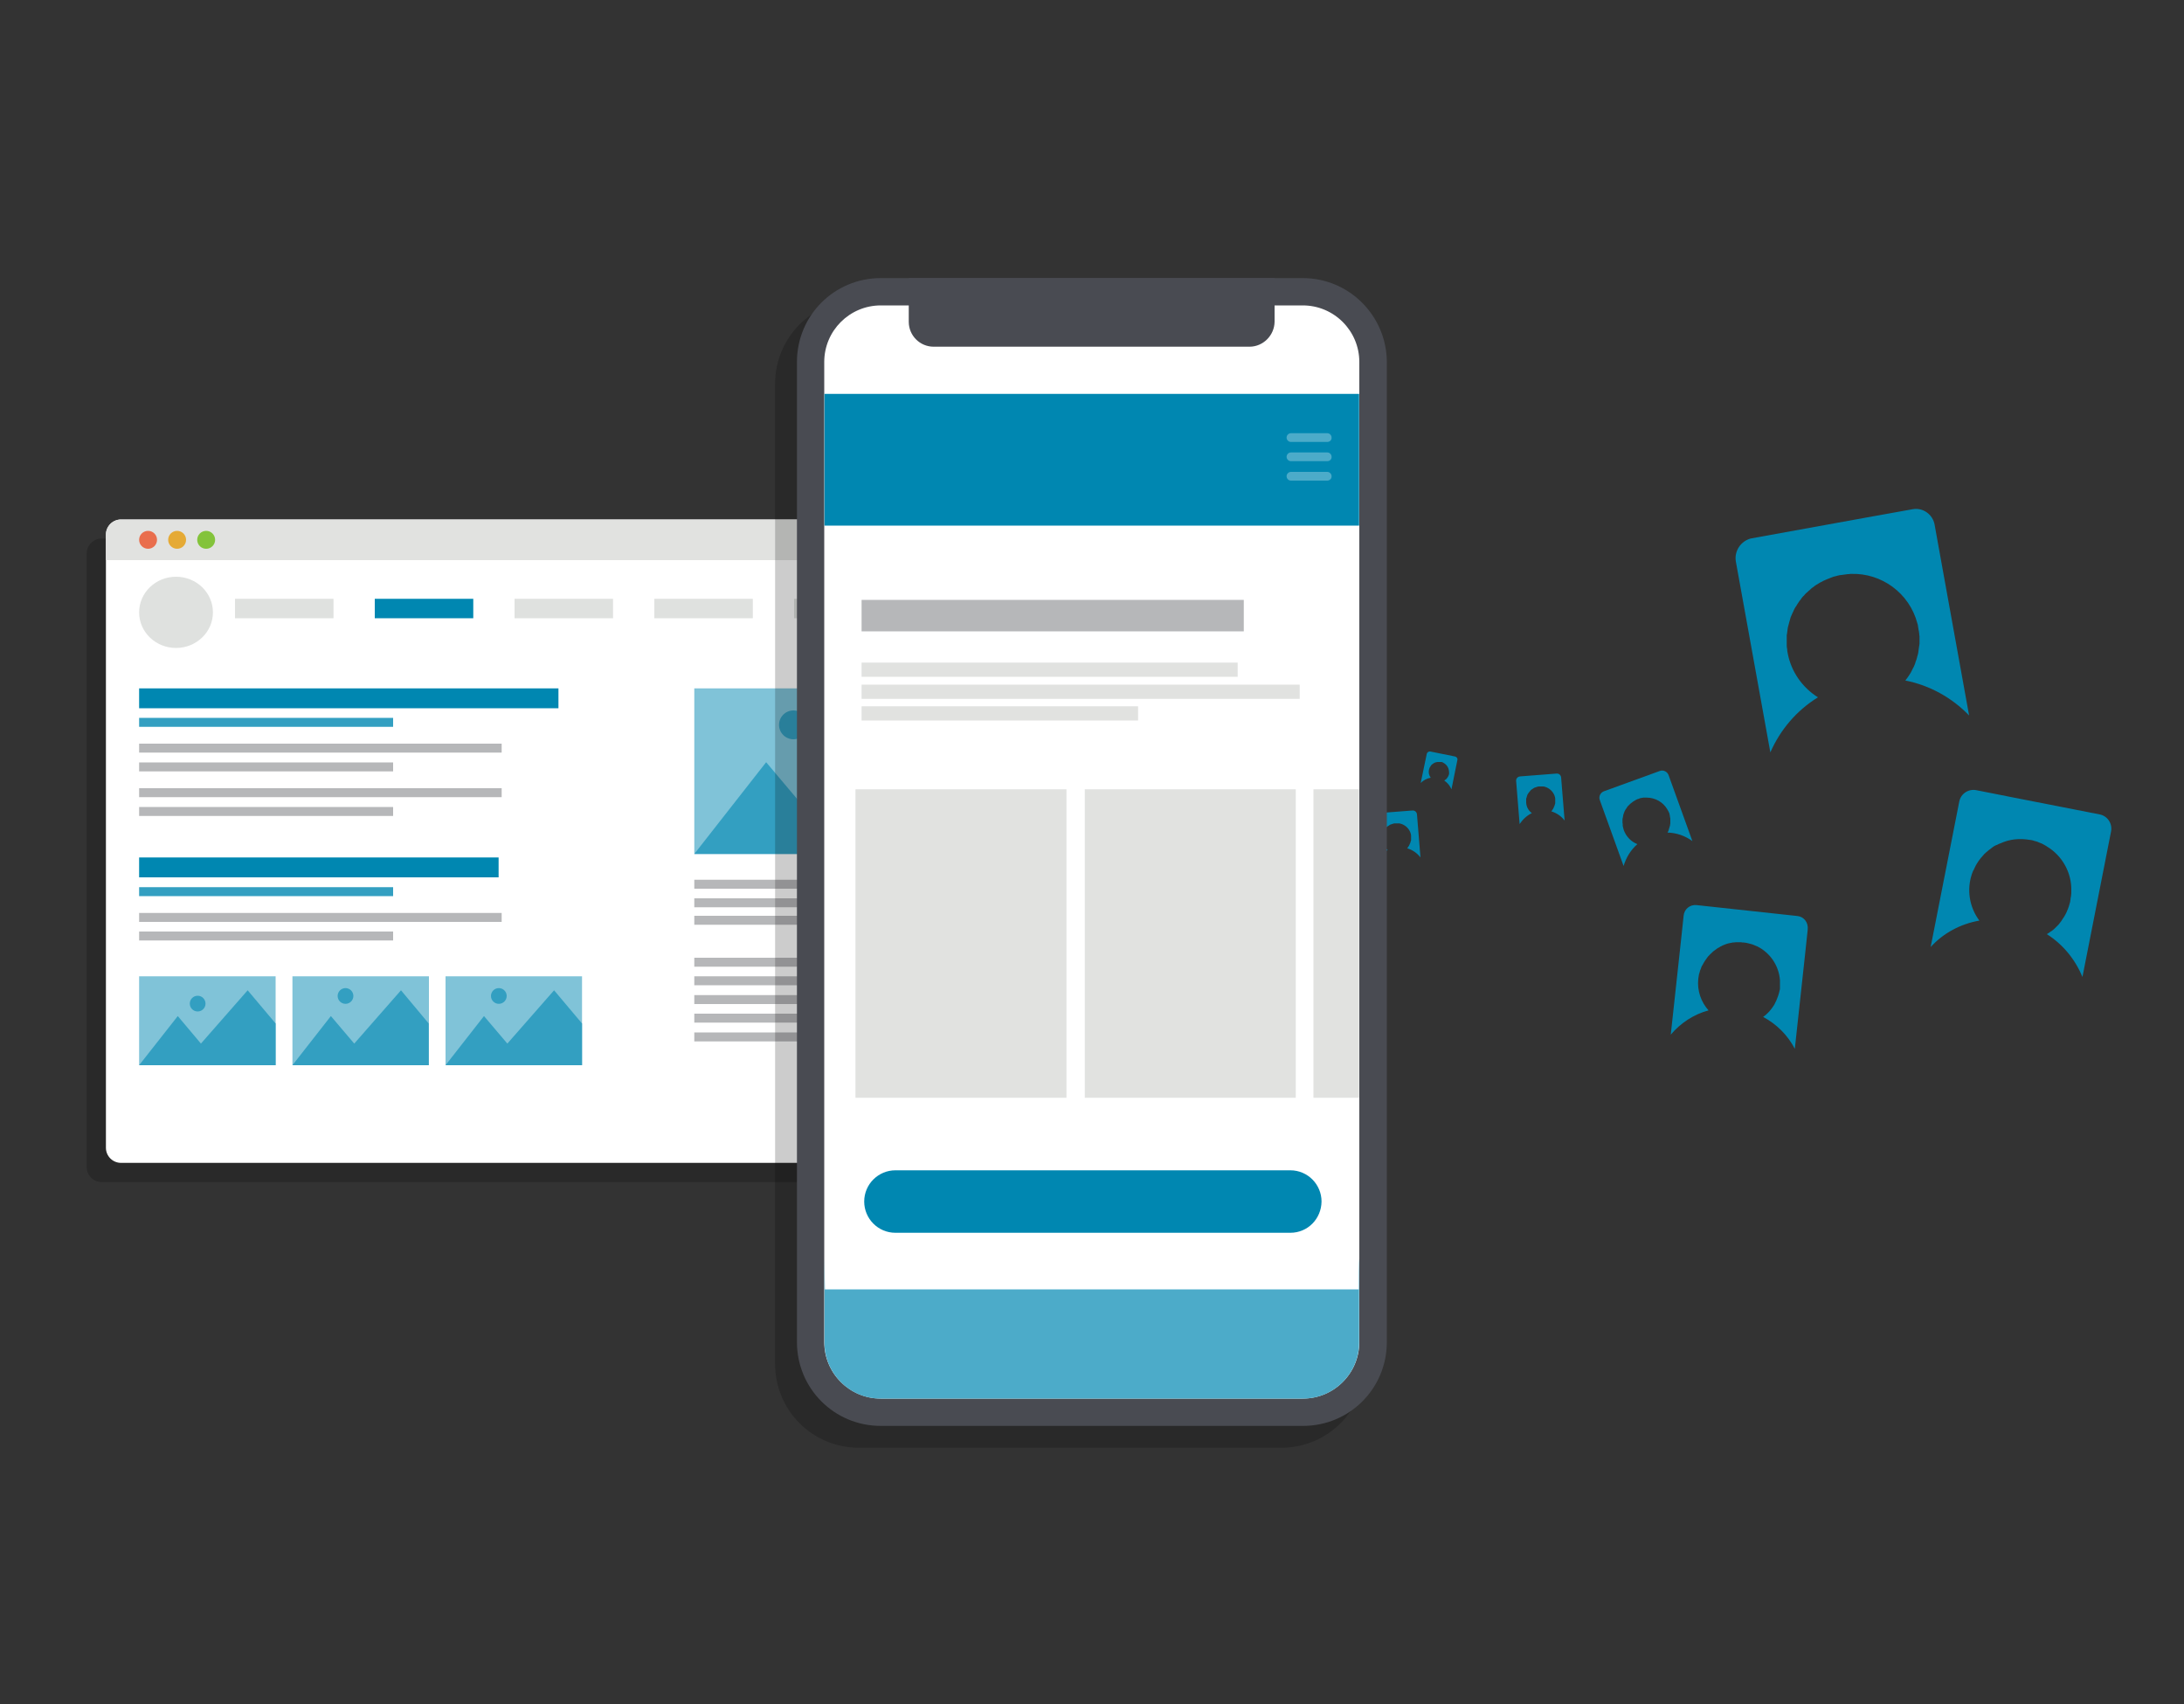 <?xml version="1.0" encoding="utf-8"?>
<!-- Generator: Adobe Illustrator 24.0.2, SVG Export Plug-In . SVG Version: 6.00 Build 0)  -->
<svg version="1.1" id="Ebene_1" xmlns="http://www.w3.org/2000/svg" xmlns:xlink="http://www.w3.org/1999/xlink" x="0px" y="0px"
	 viewBox="0 0 1000 780" style="enable-background:new 0 0 1000 780;" xml:space="preserve">
<rect x="0" y="0" width="1000" height="780" fill="#333333" stroke="none"/>
<style type="text/css">
	.st0{fill:#0087B1;}
	.st1{opacity:0.2;}
	.st2{fill:#FFFFFF;}
	.st3{fill:#E1E2E0;}
	.st4{fill:#E96E4D;}
	.st5{fill:#83C33B;}
	.st6{fill:#E5AA35;}
	.st7{fill:#B6B7B9;}
	.st8{display:none;fill:#94959A;}
	.st9{fill:#339FC1;}
	.st10{fill:#80C3D8;}
	.st11{fill:#DFE1DF;}
	.st12{fill:#494B52;}
	.st13{fill:#4CABC9;}
</style>
<path class="st0" d="M635.4,389.1c-1.5-1.1-2.5-2.8-2.6-4.8c0-0.2,0-0.5,0-0.7c0-0.1,0-0.2,0-0.2c0-0.2,0-0.3,0-0.5
	c0-0.1,0-0.2,0-0.3c0-0.1,0-0.3,0.1-0.4c0-0.1,0.1-0.2,0.1-0.3c0-0.1,0.1-0.2,0.1-0.4c0-0.1,0.1-0.2,0.1-0.3c0-0.1,0.1-0.2,0.1-0.3
	c0-0.1,0.1-0.2,0.1-0.3c0.1-0.1,0.1-0.2,0.2-0.3c0.1-0.1,0.1-0.2,0.2-0.3c0.1-0.1,0.1-0.2,0.2-0.3c0.1-0.1,0.1-0.2,0.2-0.2
	c0.1-0.1,0.1-0.2,0.2-0.3c0.1-0.1,0.1-0.2,0.2-0.2c0.1-0.1,0.2-0.2,0.2-0.3c0.1-0.1,0.2-0.1,0.2-0.2c0.1-0.1,0.2-0.2,0.3-0.2
	c0.1-0.1,0.2-0.1,0.3-0.2c0.1-0.1,0.2-0.1,0.3-0.2c0.1-0.1,0.2-0.1,0.3-0.2c0.1-0.1,0.2-0.1,0.3-0.2c0.1,0,0.2-0.1,0.3-0.1
	c0.1,0,0.2-0.1,0.3-0.1c0.1,0,0.2-0.1,0.3-0.1c0.1,0,0.2-0.1,0.3-0.1c0.1,0,0.2-0.1,0.3-0.1c0.1,0,0.2,0,0.4-0.1c0.1,0,0.2,0,0.3,0
	c0.1,0,0.1,0,0.2,0c0.1,0,0.1,0,0.2,0c0.1,0,0.1,0,0.2,0c0.1,0,0.1,0,0.2,0c0.1,0,0.2,0,0.3,0c0.1,0,0.2,0,0.3,0c0.1,0,0.3,0,0.4,0
	c0.1,0,0.1,0,0.2,0c0.2,0,0.4,0.1,0.5,0.1c0,0,0,0,0,0c2.3,0.6,4.2,2.4,4.8,4.8c0,0,0,0.1,0,0.1c0,0.2,0.1,0.3,0.1,0.5
	c0,0.1,0,0.2,0,0.3c0,0.1,0,0.2,0,0.3c0,0,0,0,0,0.1c0,0,0,0.1,0,0.1c0,0.1,0,0.2,0,0.3c0,0.1,0,0.2,0,0.3c0,0.1,0,0.3,0,0.4
	c0,0.1,0,0.2,0,0.3c0,0.1,0,0.3-0.1,0.4c0,0.1,0,0.2-0.1,0.3c0,0.1-0.1,0.2-0.1,0.4c0,0.1-0.1,0.2-0.1,0.3c0,0.1-0.1,0.2-0.2,0.4
	c0,0.1-0.1,0.2-0.1,0.3c-0.1,0.1-0.1,0.2-0.2,0.4c0,0.1-0.1,0.2-0.1,0.2c-0.1,0.1-0.2,0.2-0.3,0.4c0,0.1-0.1,0.1-0.1,0.2
	c-0.1,0.2-0.3,0.4-0.4,0.5c2.4,0.7,4.6,2.2,6.1,4.2l-1.6-19.7c-0.1-1.1-1-1.9-2.1-1.8l-16.7,1.3c-1.1,0.1-1.9,1-1.8,2.1l1.6,19.7
	C631.2,392,633.1,390.2,635.4,389.1z"/>
<g>
	<g>
		<g>
			<g class="st1">
				<path d="M500,541.1H46.6c-3.8,0-6.9-3.1-6.9-6.9V253.4c0-3.8,3.1-6.9,6.9-6.9H500c3.8,0,6.9,3.1,6.9,6.9v280.7
					C507,538,503.9,541.1,500,541.1z"/>
			</g>
			<g>
				<path class="st2" d="M508.8,532.3H55.4c-3.8,0-6.9-3.1-6.9-6.9V244.7c0-3.8,3.1-6.9,6.9-6.9h453.4c3.8,0,6.9,3.1,6.9,6.9v280.7
					C515.8,529.2,512.7,532.3,508.8,532.3z"/>
			</g>
		</g>
		<g>
			<path class="st3" d="M515.8,256.4H48.5v-11.7c0-3.8,3.1-6.9,6.9-6.9h453.4c3.8,0,6.9,3.1,6.9,6.9V256.4z"/>
			<g>
				<circle class="st4" cx="67.8" cy="247.1" r="4.1"/>
				<circle class="st5" cx="94.4" cy="247.1" r="4.1"/>
				<circle class="st6" cx="81.1" cy="247.1" r="4.1"/>
			</g>
		</g>
	</g>
	<g>
		<rect id="Rechteck_1_Kopie_18_2_" x="63.7" y="360.8" class="st7" width="166" height="4.1"/>
		<rect id="Rechteck_1_Kopie_18_3_" x="63.7" y="369.4" class="st7" width="116.3" height="4.1"/>
		<rect id="Rechteck_1_Kopie_18_9_" x="63.7" y="349" class="st8" width="116.3" height="4.1"/>
		<rect id="Rechteck_1_Kopie_2-2_2_" x="63.7" y="315.1" class="st0" width="192" height="9.1"/>
		<rect id="Rechteck_1_Kopie_18_7_" x="63.7" y="340.4" class="st7" width="166" height="4.1"/>
		<rect id="Rechteck_1_Kopie_18_6_" x="63.7" y="349" class="st7" width="116.3" height="4.1"/>
		<rect id="Rechteck_1_Kopie_18_1_" x="63.7" y="328.6" class="st9" width="116.3" height="4.1"/>
	</g>
	<g>
		<rect id="Rechteck_1_Kopie_18_12_" x="63.7" y="417.9" class="st7" width="166" height="4.1"/>
		<rect id="Rechteck_1_Kopie_18_11_" x="63.7" y="426.4" class="st7" width="116.3" height="4.1"/>
		<rect id="Rechteck_1_Kopie_18_10_" x="63.7" y="406.1" class="st9" width="116.3" height="4.1"/>
		<rect id="Rechteck_1_Kopie_2-2_3_" x="63.7" y="392.5" class="st0" width="164.6" height="9.1"/>
	</g>
	<rect id="Rechteck_1_Kopie_18_13_" x="317.9" y="402.7" class="st7" width="111.2" height="4.1"/>
	<rect id="Rechteck_1_Kopie_18_5_" x="317.9" y="411.2" class="st7" width="101.2" height="4.1"/>
	<rect id="Rechteck_1_Kopie_18_14_" x="317.9" y="419.2" class="st7" width="69.2" height="4.1"/>
	<rect id="Rechteck_1_Kopie_18_4_" x="317.9" y="438.4" class="st7" width="108.8" height="4.1"/>
	<rect id="Rechteck_1_Kopie_18_16_" x="317.9" y="446.9" class="st7" width="93.6" height="4.1"/>
	<rect id="Rechteck_1_Kopie_18_15_" x="317.9" y="455.5" class="st7" width="99.3" height="4.1"/>
	<rect id="Rechteck_1_Kopie_18_18_" x="317.9" y="464" class="st7" width="82.5" height="4.1"/>
	<rect id="Rechteck_1_Kopie_18_17_" x="317.9" y="472.6" class="st7" width="54.4" height="4.1"/>
	<g>
		<rect x="317.9" y="315.1" class="st10" width="116.5" height="75.8"/>
		<polygon class="st9" points="317.9,390.9 350.8,348.9 370.7,372.5 410.6,327 434.4,355.3 434.4,390.9 		"/>
		<circle class="st9" cx="363.3" cy="331.8" r="6.6"/>
	</g>
	<g>
		<ellipse class="st11" cx="80.6" cy="280.3" rx="16.9" ry="16.3"/>
		<g>
			<rect x="107.6" y="274.1" class="st11" width="45.1" height="8.9"/>
			<rect x="171.6" y="274.1" class="st0" width="45.1" height="8.9"/>
			<rect x="235.6" y="274.1" class="st11" width="45.1" height="8.9"/>
			<rect x="299.6" y="274.1" class="st11" width="45.1" height="8.9"/>
			<rect x="363.6" y="274.1" class="st11" width="45.1" height="8.9"/>
		</g>
	</g>
	<g>
		<rect x="63.7" y="446.9" class="st10" width="62.5" height="40.7"/>
		<polygon class="st9" points="63.7,487.6 81.4,465.1 92,477.7 113.4,453.3 126.2,468.5 126.2,487.6 		"/>
		<circle class="st9" cx="90.5" cy="459.4" r="3.6"/>
	</g>
	<g>
		<rect x="133.9" y="446.9" class="st10" width="62.5" height="40.7"/>
		<polygon class="st9" points="133.9,487.6 151.5,465.1 162.2,477.7 183.6,453.3 196.3,468.5 196.3,487.6 		"/>
		<circle class="st9" cx="158.2" cy="455.9" r="3.6"/>
	</g>
	<g>
		<rect x="204" y="446.9" class="st10" width="62.5" height="40.7"/>
		<polygon class="st9" points="204,487.6 221.6,465.1 232.3,477.7 253.7,453.3 266.5,468.5 266.5,487.6 		"/>
		<circle class="st9" cx="228.4" cy="455.9" r="3.6"/>
	</g>
</g>
<g>
	<g class="st1">
		<path d="M393.3,656.4c-17.7,0-32.1-14.4-32.1-32.1V175.7c0-17.7,14.4-32.1,32.1-32.1h193.3c17.7,0,32.1,14.4,32.1,32.1v448.6
			c0,17.7-14.4,32.1-32.1,32.1H393.3z"/>
		<path d="M586.5,149.8c14.3,0,25.9,11.6,25.9,25.9v448.6c0,14.3-11.6,25.9-25.9,25.9H393.3c-14.3,0-25.9-11.6-25.9-25.9V175.7
			c0-14.3,11.6-25.9,25.9-25.9L586.5,149.8 M586.5,137.3H393.3c-21.3,0-38.4,17.1-38.4,38.4v448.6c0,21.3,17.1,38.4,38.4,38.4h193.3
			c21.3,0,38.4-17.1,38.4-38.4V175.7C624.9,154.6,607.8,137.3,586.5,137.3L586.5,137.3z"/>
		<path d="M562.1,168.7H417.5c-6.3,0-11.4-5.1-11.4-11.4v-20h167.5v20C573.5,163.5,568.4,168.7,562.1,168.7z"/>
		<rect x="367.5" y="190.3" width="244.8" height="60.3"/>
		<path d="M580.8,574.3H400c-8,0-14.3-6.5-14.3-14.3l0,0c0-8,6.5-14.3,14.3-14.3h180.8c8,0,14.3,6.5,14.3,14.3l0,0
			C595,567.9,588.8,574.3,580.8,574.3z"/>
		<path d="M597.7,212.3h-16.6c-1.1,0-2-0.9-2-2l0,0c0-1.1,0.9-2,2-2h16.6c1.1,0,2,0.9,2,2l0,0C599.8,211.4,598.9,212.3,597.7,212.3z
			"/>
		<path d="M597.7,221.1h-16.6c-1.1,0-2-0.9-2-2l0,0c0-1.1,0.9-2,2-2h16.6c1.1,0,2,0.9,2,2l0,0C599.8,220.2,598.9,221.1,597.7,221.1z
			"/>
		<path d="M597.7,230h-16.6c-1.1,0-2-0.9-2-2l0,0c0-1.1,0.9-2,2-2h16.6c1.1,0,2,0.9,2,2l0,0C599.8,229,598.9,230,597.7,230z"/>
		<rect x="384.5" y="284.6" width="175" height="14.4"/>
		<rect x="384.5" y="313.3" width="172.2" height="6.5"/>
		<rect x="384.5" y="323.4" width="200.6" height="6.5"/>
		<rect x="384.5" y="333.3" width="126.6" height="6.5"/>
		<rect x="381.7" y="371.3" width="96.6" height="141.2"/>
		<rect x="486.7" y="371.3" width="96.6" height="141.2"/>
		<rect x="591.4" y="371.3" width="20.9" height="141.2"/>
		<path d="M393.1,650.2h193.5c14.3,0,25.7-11.6,25.7-25.7v-38.2c0-0.2-0.2-0.2-0.2,13.9H367.7c-0.2-14.1-0.2-14.1-0.2-13.9v38.2
			C367.5,638.6,378.9,650.2,393.1,650.2z"/>
	</g>
	<g>
		<g>
			<g>
				<g>
					<g>
						<path class="st2" d="M403.3,646.4c-17.7,0-32.1-14.4-32.1-32.1V165.7c0-17.7,14.4-32.1,32.1-32.1h193.3
							c17.7,0,32.1,14.4,32.1,32.1v448.6c0,17.7-14.4,32.1-32.1,32.1H403.3z"/>
						<path class="st12" d="M596.5,139.8c14.3,0,25.9,11.6,25.9,25.9v448.6c0,14.3-11.6,25.9-25.9,25.9H403.3
							c-14.3,0-25.9-11.6-25.9-25.9V165.7c0-14.3,11.6-25.9,25.9-25.9L596.5,139.8 M596.5,127.3H403.3c-21.3,0-38.4,17.1-38.4,38.4
							v448.6c0,21.3,17.1,38.4,38.4,38.4h193.3c21.3,0,38.4-17.1,38.4-38.4V165.7C634.9,144.6,617.8,127.3,596.5,127.3L596.5,127.3z
							"/>
					</g>
					<path class="st12" d="M572.1,158.7H427.5c-6.3,0-11.4-5.1-11.4-11.4v-20h167.5v20C583.5,153.5,578.4,158.7,572.1,158.7z"/>
					<rect x="377.5" y="180.3" class="st0" width="244.8" height="60.3"/>
					<path class="st0" d="M590.8,564.3H410c-8,0-14.3-6.5-14.3-14.3l0,0c0-8,6.5-14.3,14.3-14.3h180.8c8,0,14.3,6.5,14.3,14.3l0,0
						C605,557.9,598.8,564.3,590.8,564.3z"/>
					<g>
						<path class="st13" d="M607.7,202.3h-16.6c-1.1,0-2-0.9-2-2l0,0c0-1.1,0.9-2,2-2h16.6c1.1,0,2,0.9,2,2l0,0
							C609.8,201.4,608.9,202.3,607.7,202.3z"/>
						<path class="st13" d="M607.7,211.1h-16.6c-1.1,0-2-0.9-2-2l0,0c0-1.1,0.9-2,2-2h16.6c1.1,0,2,0.9,2,2l0,0
							C609.8,210.2,608.9,211.1,607.7,211.1z"/>
						<path class="st13" d="M607.7,220h-16.6c-1.1,0-2-0.9-2-2l0,0c0-1.1,0.9-2,2-2h16.6c1.1,0,2,0.9,2,2l0,0
							C609.8,219,608.9,220,607.7,220z"/>
					</g>
					<rect x="394.5" y="274.6" class="st7" width="175" height="14.4"/>
					<rect x="394.5" y="303.3" class="st3" width="172.2" height="6.5"/>
					<rect x="394.5" y="313.4" class="st3" width="200.6" height="6.5"/>
					<rect x="394.5" y="323.3" class="st3" width="126.6" height="6.5"/>
					<rect x="391.7" y="361.3" class="st3" width="96.6" height="141.2"/>
					<rect x="496.7" y="361.3" class="st3" width="96.6" height="141.2"/>
					<rect x="601.4" y="361.3" class="st3" width="20.9" height="141.2"/>
					<path class="st13" d="M403.1,640.2h193.5c14.3,0,25.7-11.6,25.7-25.7v-38.2c0-0.2-0.2-0.2-0.2,13.9H377.7
						c-0.2-14.1-0.2-14.1-0.2-13.9v38.2C377.5,628.6,388.9,640.2,403.1,640.2z"/>
				</g>
			</g>
		</g>
	</g>
</g>
<path class="st0" d="M794.8,257l15.8,87.4c4.5-10.3,12-19.2,21.8-25.2c-7-4.4-12.3-11.6-13.9-20.4c-0.1-0.5-0.2-1-0.2-1.6
	c0-0.2,0-0.4-0.1-0.5c0-0.3-0.1-0.7-0.1-1c0-0.2,0-0.4,0-0.6c0-0.3,0-0.6,0-0.9c0-0.2,0-0.4,0-0.7c0-0.3,0-0.6,0-0.9
	c0-0.2,0-0.5,0-0.7c0-0.3,0-0.6,0-0.9c0-0.2,0-0.5,0.1-0.7c0-0.3,0.1-0.6,0.1-0.8c0-0.2,0.1-0.5,0.1-0.7c0-0.3,0.1-0.5,0.1-0.8
	c0-0.2,0.1-0.5,0.1-0.7c0.1-0.3,0.1-0.5,0.2-0.8c0.1-0.2,0.1-0.5,0.2-0.7c0.1-0.3,0.1-0.5,0.2-0.8c0.1-0.2,0.1-0.5,0.2-0.7
	c0.1-0.3,0.2-0.5,0.2-0.8c0.1-0.2,0.2-0.4,0.2-0.7c0.1-0.2,0.2-0.5,0.3-0.7c0.1-0.2,0.2-0.4,0.3-0.7c0.1-0.2,0.2-0.5,0.3-0.7
	c0.1-0.2,0.2-0.4,0.3-0.6c0.1-0.2,0.2-0.5,0.3-0.7c0.1-0.2,0.2-0.4,0.3-0.6c0.1-0.2,0.2-0.5,0.4-0.7c0.1-0.2,0.2-0.4,0.4-0.6
	c0.1-0.2,0.3-0.4,0.4-0.7c0.1-0.2,0.3-0.4,0.4-0.6c0.1-0.2,0.3-0.4,0.4-0.6c0.1-0.2,0.3-0.4,0.4-0.6c0.2-0.2,0.3-0.4,0.5-0.6
	c0.1-0.2,0.3-0.4,0.4-0.6c0.2-0.2,0.3-0.4,0.5-0.6c0.2-0.2,0.3-0.4,0.5-0.5c0.2-0.2,0.4-0.4,0.5-0.6c0.2-0.2,0.3-0.3,0.5-0.5
	c0.2-0.2,0.4-0.4,0.6-0.5c0.2-0.2,0.3-0.3,0.5-0.5c0.2-0.2,0.4-0.3,0.6-0.5c0.2-0.2,0.4-0.3,0.5-0.5c0.2-0.2,0.4-0.3,0.6-0.5
	c0.2-0.1,0.4-0.3,0.6-0.4c0.2-0.2,0.4-0.3,0.6-0.5c0.2-0.1,0.4-0.3,0.6-0.4c0.2-0.1,0.4-0.3,0.7-0.4c0.2-0.1,0.4-0.3,0.6-0.4
	c0.2-0.1,0.5-0.3,0.7-0.4c0.2-0.1,0.4-0.2,0.6-0.3c0.2-0.1,0.5-0.2,0.7-0.4c0.2-0.1,0.4-0.2,0.7-0.3c0.2-0.1,0.5-0.2,0.7-0.3
	c0.2-0.1,0.4-0.2,0.7-0.3c0.3-0.1,0.5-0.2,0.8-0.3c0.2-0.1,0.5-0.2,0.7-0.3c0.3-0.1,0.5-0.2,0.8-0.3c0.2-0.1,0.5-0.2,0.7-0.2
	c0.3-0.1,0.5-0.1,0.8-0.2c0.2-0.1,0.5-0.1,0.7-0.2c0.3-0.1,0.6-0.1,0.9-0.2c0.2,0,0.5-0.1,0.7-0.1c0,0,0.1,0,0.1,0
	c0.3,0,0.5-0.1,0.8-0.1c0.2,0,0.4-0.1,0.6-0.1c0,0,0.1,0,0.1,0c0.2,0,0.5-0.1,0.7-0.1c0.3,0,0.5-0.1,0.8-0.1c0.4,0,0.8,0,1.1-0.1
	c0.1,0,0.2,0,0.3,0c14.1-0.5,26.8,8.9,30.4,22.6c0,0.1,0.1,0.2,0.1,0.3c0.1,0.3,0.2,0.7,0.2,1c0,0.2,0.1,0.4,0.1,0.7
	c0,0.1,0.1,0.3,0.1,0.4c0,0.1,0,0.2,0,0.3c0,0.1,0,0.2,0.1,0.3c0,0.2,0,0.3,0.1,0.5c0,0.3,0.1,0.5,0.1,0.8c0,0.3,0.1,0.6,0.1,0.8
	c0,0.3,0,0.5,0.1,0.8c0,0.3,0,0.6,0,0.8c0,0.3,0,0.5,0,0.8c0,0.3,0,0.6,0,0.8c0,0.3,0,0.5,0,0.8c0,0.3,0,0.6-0.1,0.8
	c0,0.3,0,0.5-0.1,0.7c0,0.3-0.1,0.5-0.1,0.8c0,0.2-0.1,0.5-0.1,0.7c0,0.3-0.1,0.5-0.1,0.8c0,0.2-0.1,0.5-0.1,0.7
	c-0.1,0.3-0.1,0.5-0.2,0.8c-0.1,0.2-0.1,0.5-0.2,0.7c-0.1,0.3-0.1,0.5-0.2,0.8c-0.1,0.2-0.1,0.5-0.2,0.7c-0.1,0.3-0.2,0.5-0.3,0.8
	c-0.1,0.2-0.2,0.5-0.2,0.7c-0.1,0.3-0.2,0.5-0.3,0.8c-0.1,0.2-0.2,0.4-0.3,0.7c-0.1,0.3-0.2,0.5-0.4,0.8c-0.1,0.2-0.2,0.4-0.3,0.6
	c-0.1,0.3-0.3,0.5-0.4,0.8c-0.1,0.2-0.2,0.4-0.3,0.6c-0.1,0.3-0.3,0.5-0.5,0.8c-0.1,0.2-0.2,0.4-0.3,0.5c-0.2,0.3-0.4,0.6-0.6,0.9
	c-0.1,0.1-0.2,0.3-0.3,0.4c-0.3,0.4-0.6,0.8-0.9,1.2c11.2,2.2,21.4,7.9,29.2,16l-12.7-70.2l-3.1-17.2c-0.9-4.7-5.4-7.9-10.1-7
	l-20.6,3.7l-53.5,9.7C797.1,247.7,794,252.2,794.8,257z"/>
<path class="st0" d="M906.3,421.4c-3.8-5.1-5.5-11.7-4.2-18.4c0.2-0.8,0.3-1.5,0.6-2.3c0,0,0-0.1,0-0.1c0.2-0.7,0.5-1.4,0.8-2.1
	c0,0,0-0.1,0.1-0.1c0.3-0.7,0.6-1.3,0.9-1.9c0-0.1,0.1-0.1,0.1-0.2c0.3-0.6,0.7-1.2,1.1-1.8c0-0.1,0.1-0.1,0.1-0.2
	c0.4-0.6,0.8-1.1,1.2-1.6c0.1-0.1,0.1-0.1,0.2-0.2c0.4-0.5,0.9-1,1.3-1.5c0.1-0.1,0.1-0.1,0.2-0.2c0.5-0.5,1-0.9,1.5-1.3
	c0.1-0.1,0.1-0.1,0.2-0.2c0.5-0.4,1-0.8,1.6-1.2c0.1-0.1,0.2-0.1,0.2-0.2c0.5-0.4,1.1-0.7,1.7-1c0.1,0,0.2-0.1,0.3-0.1
	c0.6-0.3,1.2-0.6,1.8-0.8c0.1,0,0.2-0.1,0.3-0.1c0.6-0.3,1.2-0.5,1.8-0.7c0.1,0,0.2-0.1,0.3-0.1c0.6-0.2,1.3-0.4,1.9-0.5
	c0.1,0,0.2,0,0.3-0.1c0.7-0.1,1.3-0.2,2-0.3c0.1,0,0.2,0,0.3,0c0.7-0.1,1.4-0.1,2.1-0.1c0.1,0,0.2,0,0.2,0c0.7,0,1.4,0,2.1,0.1
	c0.1,0,0.1,0,0.2,0c0.7,0.1,1.4,0.2,2.2,0.3c0,0,0,0,0.1,0c0,0,0.1,0,0.1,0c0.3,0.1,0.6,0.1,0.9,0.2c0.2,0.1,0.4,0.1,0.6,0.2
	c0.4,0.1,0.8,0.2,1.1,0.3c0.3,0.1,0.7,0.2,1,0.4c0.4,0.2,0.9,0.3,1.3,0.5c0.2,0.1,0.4,0.2,0.6,0.3c0.6,0.3,1.1,0.6,1.6,0.9
	c0,0,0.1,0,0.1,0.1c7.1,4.2,11.5,12,11.3,20.3c0,0.2,0,0.3,0,0.5c0,0.6,0,1.1-0.1,1.7c0,0.4-0.1,0.7-0.2,1.1c0,0.3-0.1,0.6-0.1,1
	c0,0.1-0.1,0.2-0.1,0.4c0,0,0,0.1,0,0.1c0,0.1,0,0.1,0,0.2c-0.2,0.7-0.4,1.4-0.6,2.1c0,0.1-0.1,0.2-0.1,0.3c-0.2,0.7-0.5,1.3-0.8,2
	c0,0.1-0.1,0.2-0.1,0.3c-0.3,0.6-0.6,1.3-1,1.9c0,0.1-0.1,0.1-0.1,0.2c-0.4,0.6-0.8,1.2-1.2,1.8c0,0.1-0.1,0.1-0.1,0.2
	c-0.4,0.6-0.9,1.1-1.3,1.7c0,0-0.1,0.1-0.1,0.1c-0.5,0.5-1,1-1.5,1.5c0,0-0.1,0.1-0.1,0.1c-0.5,0.5-1.1,1-1.7,1.4c0,0,0,0-0.1,0
	c-0.6,0.5-1.2,0.9-1.9,1.3c7.4,4.7,13,11.6,16.3,19.6l13.1-66.6c0.7-3.6-1.6-7.1-5.2-7.8l-38.8-7.6l-17.7-3.5
	c-3.6-0.7-7.1,1.6-7.8,5.2l-13.1,66.6C889.8,427.1,897.7,422.9,906.3,421.4z"/>
<path class="st0" d="M823,419.3l-7.4-0.8l-38.8-4.2c-3-0.3-5.6,1.8-5.9,4.8l-1.3,12.2l-4.6,42.3c4.5-5.3,10.5-9.3,17.3-11.1
	c-3.4-3.8-5.3-9-4.7-14.5c0.1-0.7,0.2-1.3,0.3-1.9c0-0.2,0.1-0.4,0.2-0.6c0.1-0.4,0.2-0.8,0.3-1.2c0.1-0.2,0.2-0.5,0.3-0.7
	c0.1-0.4,0.3-0.7,0.4-1.1c0.1-0.2,0.2-0.5,0.4-0.7c0.2-0.3,0.3-0.6,0.5-0.9c0.1-0.2,0.3-0.5,0.4-0.7c0.2-0.3,0.4-0.6,0.6-0.9
	c0.2-0.2,0.3-0.4,0.5-0.7c0.2-0.3,0.4-0.5,0.6-0.8c0.2-0.2,0.4-0.4,0.6-0.6c0.2-0.2,0.4-0.5,0.7-0.7c0.2-0.2,0.4-0.4,0.6-0.6
	c0.2-0.2,0.5-0.4,0.7-0.6c0.2-0.2,0.5-0.3,0.7-0.5c0.3-0.2,0.5-0.4,0.8-0.6c0.2-0.2,0.5-0.3,0.7-0.4c0.3-0.2,0.6-0.3,0.8-0.5
	c0.3-0.1,0.5-0.2,0.8-0.4c0.3-0.1,0.6-0.3,0.9-0.4c0.3-0.1,0.6-0.2,0.8-0.3c0.3-0.1,0.6-0.2,0.9-0.3c0.3-0.1,0.6-0.1,0.9-0.2
	c0.3-0.1,0.6-0.1,1-0.2c0.3-0.1,0.6-0.1,0.9-0.1c0.3,0,0.7-0.1,1-0.1c0.3,0,0.6,0,0.9,0c0.3,0,0.7,0,1,0c0.3,0,0.6,0,0.9,0.1
	c0.2,0,0.4,0,0.6,0c0.2,0,0.3,0.1,0.4,0.1c0.1,0,0.3,0,0.4,0c0.2,0,0.3,0.1,0.5,0.1c0.3,0.1,0.6,0.1,0.9,0.2
	c0.3,0.1,0.5,0.1,0.8,0.2c0.4,0.1,0.7,0.2,1.1,0.3c0.2,0.1,0.3,0.1,0.5,0.2c0.5,0.2,0.9,0.4,1.4,0.6c0,0,0.1,0,0.1,0
	c6,2.9,10.1,8.8,10.6,15.6c0,0.1,0,0.3,0,0.4c0,0.5,0,0.9,0,1.4c0,0.3,0,0.6,0,0.9c0,0.3,0,0.5,0,0.8c0,0.1,0,0.1,0,0.2
	c0,0.1,0,0.1,0,0.2c0,0.3-0.1,0.6-0.2,0.9c-0.1,0.3-0.1,0.6-0.2,0.9c-0.1,0.4-0.2,0.7-0.3,1c-0.1,0.3-0.2,0.6-0.3,0.9
	c-0.1,0.3-0.3,0.7-0.4,1c-0.1,0.3-0.2,0.5-0.3,0.8c-0.2,0.3-0.3,0.6-0.5,1c-0.1,0.3-0.3,0.5-0.4,0.8c-0.2,0.3-0.4,0.6-0.6,0.9
	c-0.2,0.2-0.3,0.5-0.5,0.7c-0.2,0.3-0.5,0.6-0.7,0.9c-0.2,0.2-0.3,0.4-0.5,0.6c-0.3,0.3-0.6,0.6-0.9,0.9c-0.2,0.1-0.3,0.3-0.4,0.4
	c-0.5,0.4-1,0.8-1.5,1.2c6.2,3.3,11.3,8.4,14.5,14.6l4.6-42.3l1.3-12.2C828.1,422.2,825.9,419.6,823,419.3z"/>
<path class="st0" d="M701.4,372.2c-1.5-1.1-2.5-2.8-2.6-4.8c0-0.2,0-0.5,0-0.7c0-0.1,0-0.2,0-0.2c0-0.2,0-0.3,0-0.5
	c0-0.1,0-0.2,0-0.3c0-0.1,0-0.3,0.1-0.4c0-0.1,0.1-0.2,0.1-0.3c0-0.1,0.1-0.2,0.1-0.4c0-0.1,0.1-0.2,0.1-0.3c0-0.1,0.1-0.2,0.1-0.3
	c0-0.1,0.1-0.2,0.1-0.3c0.1-0.1,0.1-0.2,0.2-0.3c0.1-0.1,0.1-0.2,0.2-0.3c0.1-0.1,0.1-0.2,0.2-0.3c0.1-0.1,0.1-0.2,0.2-0.2
	c0.1-0.1,0.1-0.2,0.2-0.3c0.1-0.1,0.1-0.2,0.2-0.2c0.1-0.1,0.2-0.2,0.2-0.3c0.1-0.1,0.2-0.1,0.2-0.2c0.1-0.1,0.2-0.2,0.3-0.2
	c0.1-0.1,0.2-0.1,0.3-0.2c0.1-0.1,0.2-0.1,0.3-0.2c0.1-0.1,0.2-0.1,0.3-0.2c0.1-0.1,0.2-0.1,0.3-0.2c0.1,0,0.2-0.1,0.3-0.1
	c0.1,0,0.2-0.1,0.3-0.1c0.1,0,0.2-0.1,0.3-0.1c0.1,0,0.2-0.1,0.3-0.1c0.1,0,0.2-0.1,0.3-0.1c0.1,0,0.2,0,0.4-0.1c0.1,0,0.2,0,0.3,0
	c0.1,0,0.1,0,0.2,0c0.1,0,0.1,0,0.2,0c0.1,0,0.1,0,0.2,0c0.1,0,0.1,0,0.2,0c0.1,0,0.2,0,0.3,0c0.1,0,0.2,0,0.3,0c0.1,0,0.3,0,0.4,0
	c0.1,0,0.1,0,0.2,0c0.2,0,0.4,0.1,0.5,0.1c0,0,0,0,0,0c2.3,0.6,4.2,2.4,4.8,4.8c0,0,0,0.1,0,0.1c0,0.2,0.1,0.3,0.1,0.5
	c0,0.1,0,0.2,0,0.3c0,0.1,0,0.2,0,0.3c0,0,0,0,0,0.1c0,0,0,0.1,0,0.1c0,0.1,0,0.2,0,0.3c0,0.1,0,0.2,0,0.3c0,0.1,0,0.3,0,0.4
	c0,0.1,0,0.2,0,0.3c0,0.1,0,0.3-0.1,0.4c0,0.1,0,0.2-0.1,0.3c0,0.1-0.1,0.2-0.1,0.4c0,0.1-0.1,0.2-0.1,0.3c0,0.1-0.1,0.2-0.2,0.4
	c0,0.1-0.1,0.2-0.1,0.3c-0.1,0.1-0.1,0.2-0.2,0.4c0,0.1-0.1,0.2-0.1,0.2c-0.1,0.1-0.2,0.2-0.3,0.4c0,0.1-0.1,0.1-0.1,0.2
	c-0.1,0.2-0.3,0.4-0.4,0.5c2.4,0.7,4.6,2.2,6.1,4.2l-1.6-19.7c-0.1-1.1-1-1.9-2.1-1.8l-16.7,1.3c-1.1,0.1-1.9,1-1.8,2.1l1.6,19.7
	C697.2,375.1,699.1,373.3,701.4,372.2z"/>
<path class="st0" d="M666.3,346.3l-11.4-2.3c-0.7-0.1-1.4,0.3-1.6,1l-2.8,13.4c1.2-1.2,2.8-2.1,4.6-2.4c-0.8-1-1.1-2.4-0.8-3.7
	c0.1-0.3,0.2-0.6,0.3-0.9c0-0.1,0.1-0.2,0.2-0.3c0.1-0.2,0.2-0.4,0.3-0.5c0.1-0.1,0.2-0.2,0.2-0.3c0.1-0.1,0.2-0.3,0.4-0.4
	c0.1-0.1,0.2-0.2,0.3-0.2c0.1-0.1,0.3-0.2,0.4-0.3c0.1-0.1,0.2-0.1,0.4-0.2c0.2-0.1,0.3-0.2,0.5-0.2c0.1-0.1,0.3-0.1,0.4-0.1
	c0.2,0,0.3-0.1,0.5-0.1c0.1,0,0.3,0,0.4,0c0.2,0,0.3,0,0.5,0c0.1,0,0.3,0,0.4,0c0.1,0,0.3,0,0.4,0c0,0,0.1,0,0.1,0c0,0,0.1,0,0.1,0
	c0.1,0,0.2,0.1,0.3,0.1c0.2,0.1,0.3,0.1,0.4,0.2c0.1,0.1,0.2,0.1,0.3,0.2c0.2,0.1,0.3,0.2,0.5,0.3c0,0,0.1,0.1,0.1,0.1
	c0.9,0.7,1.5,1.7,1.7,2.9c0,0,0,0.1,0,0.1c0,0.2,0.1,0.5,0.1,0.7c0,0.1,0,0.3,0,0.4c0,0.1,0,0.3,0,0.4c0,0,0,0,0,0c0,0,0,0,0,0.1
	c0,0.2-0.1,0.3-0.2,0.5c0,0.1-0.1,0.3-0.1,0.4c-0.1,0.2-0.2,0.3-0.3,0.5c-0.1,0.1-0.1,0.2-0.2,0.3c-0.1,0.2-0.3,0.3-0.4,0.5
	c-0.1,0.1-0.1,0.2-0.2,0.2c-0.2,0.2-0.5,0.4-0.8,0.6c1.5,1,2.6,2.4,3.3,4l1.1-5.5l1.6-7.9C667.5,347.2,667,346.5,666.3,346.3z"/>
<path class="st0" d="M749.7,386.4c-2.8-1.1-5.1-3.4-6.2-6.4c-0.1-0.4-0.2-0.7-0.3-1.1c0-0.1,0-0.2-0.1-0.4c-0.1-0.2-0.1-0.5-0.1-0.7
	c0-0.1,0-0.3,0-0.4c0-0.2,0-0.4-0.1-0.7c0-0.2,0-0.3,0-0.5c0-0.2,0-0.4,0-0.6c0-0.2,0-0.3,0-0.5c0-0.2,0-0.4,0.1-0.6
	c0-0.2,0.1-0.3,0.1-0.5c0-0.2,0.1-0.4,0.1-0.6c0-0.2,0.1-0.3,0.1-0.5c0.1-0.2,0.1-0.4,0.2-0.6c0.1-0.2,0.1-0.3,0.2-0.5
	c0.1-0.2,0.1-0.4,0.2-0.5c0.1-0.2,0.2-0.3,0.2-0.4c0.1-0.2,0.2-0.3,0.3-0.5c0.1-0.1,0.2-0.3,0.3-0.4c0.1-0.2,0.2-0.3,0.3-0.5
	c0.1-0.1,0.2-0.3,0.3-0.4c0.1-0.1,0.2-0.3,0.4-0.4c0.1-0.1,0.2-0.2,0.4-0.4c0.1-0.1,0.3-0.3,0.4-0.4c0.1-0.1,0.3-0.2,0.4-0.3
	c0.1-0.1,0.3-0.2,0.5-0.4c0.1-0.1,0.3-0.2,0.4-0.3c0.2-0.1,0.3-0.2,0.5-0.3c0.2-0.1,0.3-0.2,0.5-0.3c0.2-0.1,0.3-0.2,0.5-0.3
	c0.2-0.1,0.3-0.1,0.5-0.2c0.1,0,0.2-0.1,0.3-0.1c0.1,0,0.2,0,0.3-0.1c0.1,0,0.2-0.1,0.2-0.1c0.1,0,0.2,0,0.3-0.1
	c0.2-0.1,0.4-0.1,0.5-0.1c0.2,0,0.3-0.1,0.5-0.1c0.2,0,0.4-0.1,0.7-0.1c0.1,0,0.2,0,0.3,0c0.3,0,0.6,0,0.9,0c0,0,0,0,0.1,0
	c3.9,0,7.6,2,9.6,5.5c0,0.1,0.1,0.1,0.1,0.2c0.1,0.2,0.3,0.5,0.4,0.7c0.1,0.2,0.1,0.3,0.2,0.5c0.1,0.1,0.1,0.3,0.2,0.4
	c0,0,0,0.1,0,0.1c0,0,0,0.1,0,0.1c0.1,0.2,0.1,0.3,0.1,0.5c0.1,0.2,0.1,0.3,0.1,0.5c0,0.2,0.1,0.4,0.1,0.6c0,0.2,0.1,0.3,0.1,0.5
	c0,0.2,0,0.4,0,0.6c0,0.2,0,0.3,0,0.5c0,0.2,0,0.4,0,0.6c0,0.2,0,0.3,0,0.5c0,0.2-0.1,0.4-0.1,0.6c0,0.2,0,0.3-0.1,0.5
	c0,0.2-0.1,0.4-0.2,0.7c0,0.1-0.1,0.3-0.1,0.4c-0.1,0.2-0.2,0.5-0.2,0.7c0,0.1-0.1,0.2-0.1,0.3c-0.1,0.3-0.3,0.7-0.5,1
	c4.1,0.1,8.1,1.5,11.4,3.9l-10.9-30.2c-0.6-1.6-2.4-2.5-4-1.9l-25.6,9.3c-1.6,0.6-2.5,2.4-1.9,4l10.9,30.2
	C744.5,392.7,746.6,389.1,749.7,386.4z"/>
</svg>
